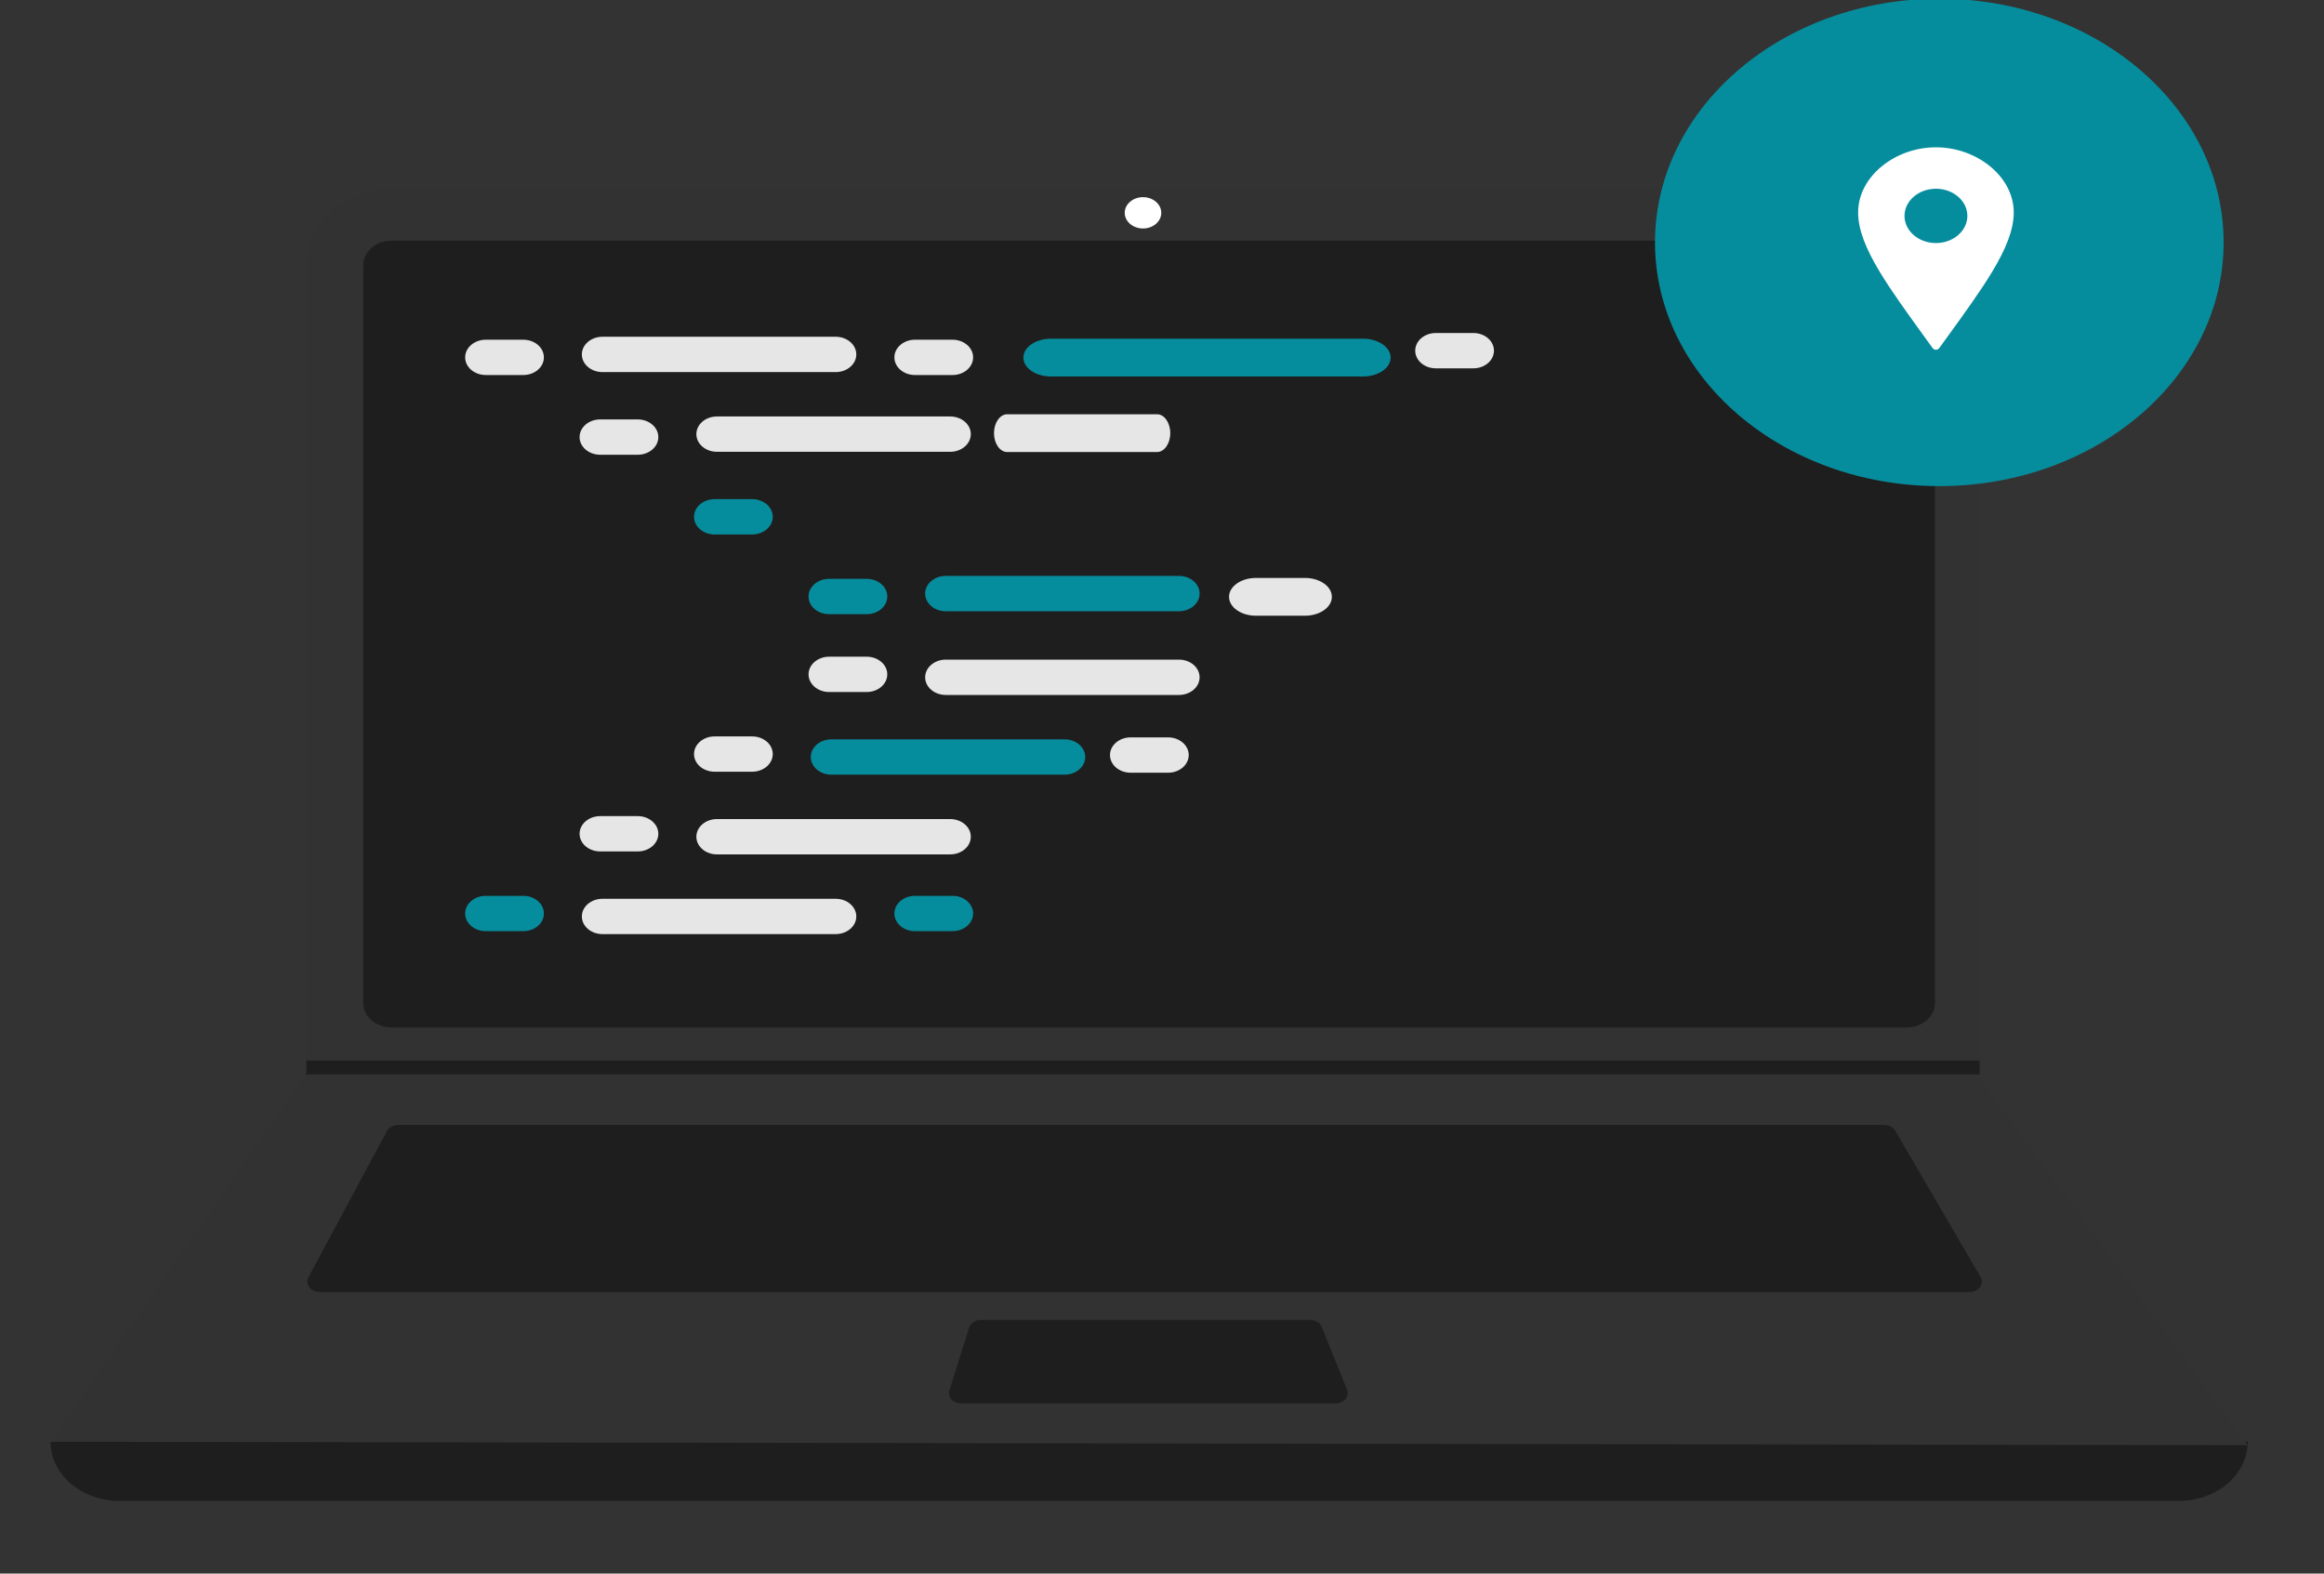 <svg width="161" height="109" viewBox="0 0 161 109" fill="none" xmlns="http://www.w3.org/2000/svg">
<rect x="0" y="0" width="161" height="109" fill="#333333" stroke="none"/>
<g clip-path="url(#clip0_497_325)">
<path d="M150.933 103.968H8.283C7.015 103.968 5.798 103.536 4.901 102.768C4.004 101.999 3.5 100.956 3.5 99.869C55.211 94.718 105.949 94.718 155.716 99.869C155.716 100.956 155.212 101.999 154.315 102.768C153.418 103.536 152.201 103.968 150.933 103.968Z" fill="#1E1E1E"/>
<path d="M155.716 100.11L3.5 99.869L21.141 74.427L21.226 74.307V18.236C21.226 17.556 21.382 16.882 21.686 16.253C21.99 15.624 22.435 15.053 22.997 14.572C23.558 14.09 24.225 13.709 24.958 13.448C25.692 13.188 26.478 13.054 27.272 13.054H131.1C131.894 13.054 132.68 13.188 133.414 13.448C134.147 13.709 134.814 14.09 135.375 14.572C135.937 15.053 136.382 15.624 136.686 16.253C136.99 16.882 137.146 17.556 137.146 18.236V74.692L155.716 100.11Z" fill="#323232"/>
<path d="M27.134 16.671C26.611 16.672 26.111 16.85 25.742 17.166C25.372 17.483 25.165 17.912 25.164 18.359V69.484C25.165 69.931 25.372 70.36 25.742 70.677C26.111 70.993 26.611 71.171 27.134 71.172H132.081C132.603 71.171 133.104 70.993 133.473 70.677C133.842 70.36 134.05 69.931 134.051 69.484V18.359C134.05 17.912 133.842 17.483 133.473 17.166C133.104 16.85 132.603 16.672 132.081 16.671H27.134Z" fill="#1E1E1E"/>
<path d="M27.573 77.924C27.412 77.924 27.254 77.964 27.118 78.038C26.982 78.113 26.874 78.219 26.806 78.345L21.37 88.473C21.311 88.584 21.285 88.705 21.295 88.826C21.305 88.947 21.35 89.064 21.426 89.166C21.503 89.268 21.608 89.352 21.732 89.41C21.856 89.469 21.995 89.499 22.137 89.499H136.45C136.594 89.499 136.735 89.468 136.861 89.408C136.986 89.348 137.092 89.261 137.168 89.156C137.243 89.051 137.286 88.931 137.293 88.808C137.299 88.685 137.269 88.562 137.205 88.452L131.296 78.324C131.226 78.203 131.119 78.102 130.985 78.031C130.852 77.961 130.698 77.924 130.541 77.924H27.573Z" fill="#1E1E1E"/>
<path d="M79.184 15.827C79.883 15.827 80.45 15.341 80.45 14.742C80.45 14.143 79.883 13.657 79.184 13.657C78.485 13.657 77.918 14.143 77.918 14.742C77.918 15.341 78.485 15.827 79.184 15.827Z" fill="white"/>
<path d="M67.952 91.429C67.766 91.429 67.586 91.481 67.439 91.578C67.291 91.675 67.185 91.811 67.137 91.964L65.773 96.305C65.74 96.412 65.735 96.524 65.76 96.633C65.785 96.742 65.839 96.845 65.918 96.933C65.997 97.021 66.098 97.093 66.215 97.142C66.331 97.191 66.459 97.216 66.588 97.216H92.519C92.654 97.216 92.787 97.189 92.906 97.136C93.026 97.083 93.129 97.007 93.207 96.912C93.285 96.819 93.336 96.71 93.355 96.596C93.374 96.482 93.361 96.365 93.317 96.256L91.564 91.915C91.506 91.773 91.399 91.65 91.256 91.563C91.113 91.476 90.942 91.429 90.766 91.429H67.952Z" fill="#1E1E1E"/>
<path d="M137.144 73.463V74.427H21.139L21.226 74.307V73.463H137.144Z" fill="#1E1E1E"/>
<path d="M134.35 33.672C145.227 33.672 154.045 26.114 154.045 16.791C154.045 7.469 145.227 -0.089 134.35 -0.089C123.472 -0.089 114.654 7.469 114.654 16.791C114.654 26.114 123.472 33.672 134.35 33.672Z" fill="#068D9D"/>
<path d="M139.332 14.715C139.332 12.33 136.858 10.378 134.116 10.378C131.373 10.378 128.9 12.33 128.9 14.715C128.9 15.875 129.429 17.167 130.348 18.699C131.148 20.032 132.227 21.522 133.471 23.24C133.655 23.494 133.842 23.753 134.033 24.017C134.071 24.07 134.161 24.07 134.199 24.017C134.39 23.753 134.577 23.494 134.761 23.24C136.005 21.522 137.084 20.032 137.884 18.699C138.803 17.167 139.332 15.875 139.332 14.715ZM136.468 14.955C136.468 16.085 135.421 17.011 134.116 17.011C132.811 17.011 131.764 16.085 131.764 14.955C131.764 13.824 132.811 12.899 134.116 12.899C135.421 12.899 136.468 13.824 136.468 14.955Z" fill="white" stroke="white" stroke-width="0.349"/>
<path d="M42.117 40.652L44.913 42.929L42.117 45.206" stroke="#1E1E1E" stroke-width="0.468" stroke-linecap="round" stroke-linejoin="round"/>
<path d="M36.252 23.532H33.652C32.864 23.532 32.225 24.079 32.225 24.755C32.225 25.43 32.864 25.978 33.652 25.978H36.252C37.04 25.978 37.679 25.43 37.679 24.755C37.679 24.079 37.04 23.532 36.252 23.532Z" fill="#E6E6E6"/>
<path d="M65.988 23.532H63.388C62.6 23.532 61.961 24.079 61.961 24.755C61.961 25.43 62.6 25.978 63.388 25.978H65.988C66.776 25.978 67.415 25.43 67.415 24.755C67.415 24.079 66.776 23.532 65.988 23.532Z" fill="#E6E6E6"/>
<path d="M102.07 23.067H99.47C98.682 23.067 98.043 23.615 98.043 24.291C98.043 24.966 98.682 25.514 99.47 25.514H102.07C102.858 25.514 103.497 24.966 103.497 24.291C103.497 23.615 102.858 23.067 102.07 23.067Z" fill="#E6E6E6"/>
<path d="M80.924 51.078H78.324C77.535 51.078 76.897 51.626 76.897 52.301C76.897 52.977 77.535 53.525 78.324 53.525H80.924C81.712 53.525 82.351 52.977 82.351 52.301C82.351 51.626 81.712 51.078 80.924 51.078Z" fill="#E6E6E6"/>
<path d="M57.894 23.327H41.736C40.948 23.327 40.309 23.875 40.309 24.551C40.309 25.226 40.948 25.774 41.736 25.774H57.894C58.682 25.774 59.322 25.226 59.322 24.551C59.322 23.875 58.682 23.327 57.894 23.327Z" fill="#E6E6E6"/>
<path d="M94.428 23.461H72.806C71.751 23.461 70.897 24.047 70.897 24.77C70.897 25.492 71.751 26.078 72.806 26.078H94.428C95.483 26.078 96.338 25.492 96.338 24.77C96.338 24.047 95.483 23.461 94.428 23.461Z" fill="#068D9D"/>
<path d="M44.179 29.053H41.58C40.791 29.053 40.152 29.601 40.152 30.276C40.152 30.952 40.791 31.5 41.58 31.5H44.179C44.968 31.5 45.607 30.952 45.607 30.276C45.607 29.601 44.968 29.053 44.179 29.053Z" fill="#E6E6E6"/>
<path d="M65.828 28.849H49.669C48.881 28.849 48.242 29.397 48.242 30.072C48.242 30.748 48.881 31.296 49.669 31.296H65.828C66.616 31.296 67.255 30.748 67.255 30.072C67.255 29.397 66.616 28.849 65.828 28.849Z" fill="#E6E6E6"/>
<path d="M80.157 28.695H69.778C69.272 28.695 68.861 29.281 68.861 30.003C68.861 30.726 69.272 31.312 69.778 31.312H80.157C80.663 31.312 81.073 30.726 81.073 30.003C81.073 29.281 80.663 28.695 80.157 28.695Z" fill="#E6E6E6"/>
<path d="M52.107 34.575H49.507C48.719 34.575 48.08 35.123 48.08 35.798C48.08 36.474 48.719 37.022 49.507 37.022H52.107C52.895 37.022 53.534 36.474 53.534 35.798C53.534 35.123 52.895 34.575 52.107 34.575Z" fill="#068D9D"/>
<path d="M60.041 40.097H57.441C56.653 40.097 56.014 40.644 56.014 41.32C56.014 41.995 56.653 42.543 57.441 42.543H60.041C60.829 42.543 61.468 41.995 61.468 41.32C61.468 40.644 60.829 40.097 60.041 40.097Z" fill="#068D9D"/>
<path d="M90.404 40.034H87.009C85.979 40.034 85.144 40.62 85.144 41.342C85.144 42.065 85.979 42.651 87.009 42.651H90.404C91.434 42.651 92.268 42.065 92.268 41.342C92.268 40.62 91.434 40.034 90.404 40.034Z" fill="#E6E6E6"/>
<path d="M81.677 39.893H65.519C64.731 39.893 64.092 40.441 64.092 41.116C64.092 41.792 64.731 42.34 65.519 42.34H81.677C82.466 42.34 83.105 41.792 83.105 41.116C83.105 40.441 82.466 39.893 81.677 39.893Z" fill="#068D9D"/>
<path d="M65.988 62.054H63.388C62.6 62.054 61.961 62.601 61.961 63.277C61.961 63.953 62.6 64.5 63.388 64.5H65.988C66.776 64.5 67.415 63.953 67.415 63.277C67.415 62.601 66.776 62.054 65.988 62.054Z" fill="#068D9D"/>
<path d="M36.252 62.054H33.652C32.864 62.054 32.225 62.601 32.225 63.277C32.225 63.953 32.864 64.5 33.652 64.5H36.252C37.04 64.5 37.679 63.953 37.679 63.277C37.679 62.601 37.04 62.054 36.252 62.054Z" fill="#068D9D"/>
<path d="M57.894 62.258H41.736C40.948 62.258 40.309 62.805 40.309 63.481C40.309 64.156 40.948 64.704 41.736 64.704H57.894C58.682 64.704 59.322 64.156 59.322 63.481C59.322 62.805 58.682 62.258 57.894 62.258Z" fill="#E6E6E6"/>
<path d="M44.179 56.532H41.58C40.791 56.532 40.152 57.08 40.152 57.755C40.152 58.431 40.791 58.978 41.58 58.978H44.179C44.968 58.978 45.607 58.431 45.607 57.755C45.607 57.08 44.968 56.532 44.179 56.532Z" fill="#E6E6E6"/>
<path d="M65.828 56.736H49.669C48.881 56.736 48.242 57.284 48.242 57.959C48.242 58.635 48.881 59.182 49.669 59.182H65.828C66.616 59.182 67.255 58.635 67.255 57.959C67.255 57.284 66.616 56.736 65.828 56.736Z" fill="#E6E6E6"/>
<path d="M52.107 51.01H49.507C48.719 51.01 48.08 51.558 48.08 52.233C48.08 52.909 48.719 53.456 49.507 53.456H52.107C52.895 53.456 53.534 52.909 53.534 52.233C53.534 51.558 52.895 51.01 52.107 51.01Z" fill="#E6E6E6"/>
<path d="M73.754 51.214H57.595C56.807 51.214 56.168 51.761 56.168 52.437C56.168 53.113 56.807 53.66 57.595 53.66H73.754C74.542 53.66 75.181 53.113 75.181 52.437C75.181 51.761 74.542 51.214 73.754 51.214Z" fill="#068D9D"/>
<path d="M60.041 45.489H57.441C56.653 45.489 56.014 46.036 56.014 46.712C56.014 47.387 56.653 47.935 57.441 47.935H60.041C60.829 47.935 61.468 47.387 61.468 46.712C61.468 46.036 60.829 45.489 60.041 45.489Z" fill="#E6E6E6"/>
<path d="M81.677 45.692H65.519C64.731 45.692 64.092 46.24 64.092 46.916C64.092 47.591 64.731 48.139 65.519 48.139H81.677C82.466 48.139 83.105 47.591 83.105 46.916C83.105 46.24 82.466 45.692 81.677 45.692Z" fill="#E6E6E6"/>
</g>
<defs>
<clipPath id="clip0_497_325">
<rect width="160.147" height="108.96" fill="white"/>
</clipPath>
</defs>
</svg>
